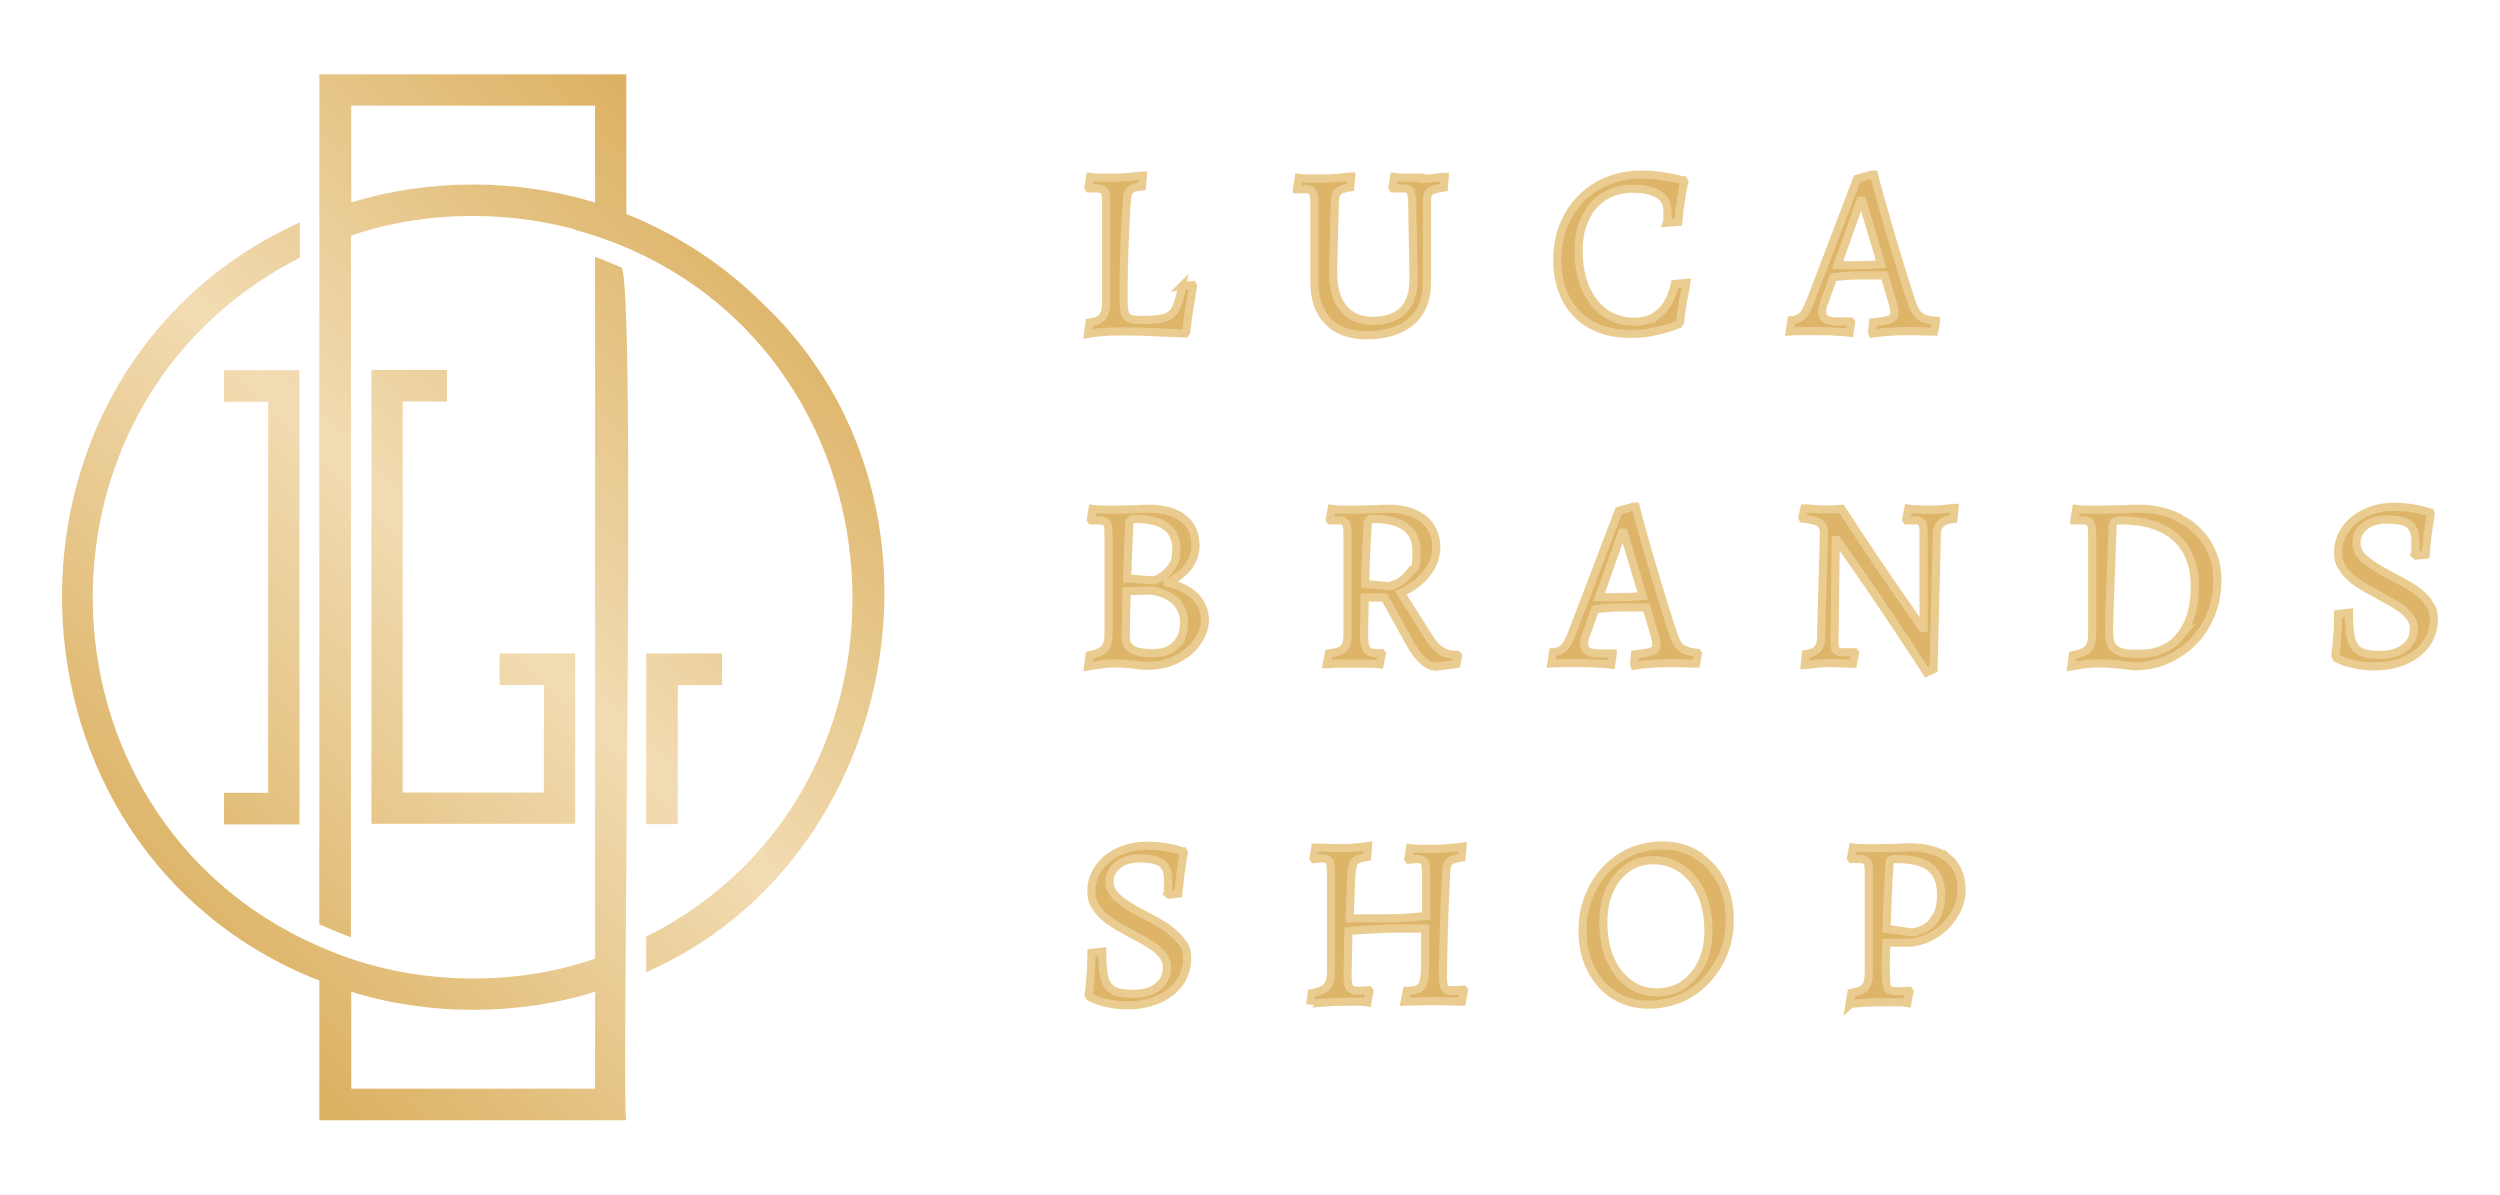 <?xml version="1.0" encoding="UTF-8"?>
<svg id="Layer_1" xmlns="http://www.w3.org/2000/svg" version="1.1" xmlns:xlink="http://www.w3.org/1999/xlink" viewBox="0 0 830.6 396.9">
  <!-- Generator: Adobe Illustrator 29.1.0, SVG Export Plug-In . SVG Version: 2.1.0 Build 142)  -->
  <defs>
    <style>
      .st0 {
        fill: #ddb468;
        stroke: #eacc91;
        stroke-miterlimit: 7.7;
        stroke-width: 2.7px;
      }

      .st1 {
        fill: url(#linear-gradient);
      }
    </style>
    <linearGradient id="linear-gradient" x1="38.2" y1="250.2" x2="209.6" y2="421.5" gradientTransform="translate(-137.2 1004.3) scale(2.4 -2.4)" gradientUnits="userSpaceOnUse">
      <stop offset="0" stop-color="#593202"/>
      <stop offset=".2" stop-color="#d9ac59"/>
      <stop offset=".5" stop-color="#f2dcb3"/>
      <stop offset=".8" stop-color="#d9ac59"/>
      <stop offset="1" stop-color="#593202"/>
    </linearGradient>
  </defs>
  <g id="logo-logo">
    <path class="st1" d="M239.9,217.1v10.5h-14.7v46.2h-10.5v-56.7h25.1ZM191.1,273.8v-56.7h-25.1v10.5h14.7v35.7h-46.9v-129.9h14.7v-10.5h-25.1v150.8h67.8ZM74.4,123v10.5h14.7v129.9h-14.7v10.5h25.1V123h-25.1ZM214.7,85.5h0c-.6-.3-1.3-.6-1.9-.9l1.9.9ZM200,79.1c.7.2,1.3.5,1.9.7-.6-.2-1.2-.5-1.9-.7ZM191.1,75.8l8.9,3.4c-2.9-1.1-5.9-2-8.9-2.8v-.5ZM208.1,372.2h-102v-46.4C-4.7,282.3-8.8,123.1,99.6,73.9v11.7C3.4,134.8,9.3,275.7,109.8,316c27.1,11.2,60.4,12.1,87.9,2.5V85.3c2.9,1.1,5.8,2.3,8.6,3.5,5.3-1.5,0,282.5,1.8,283.4ZM197.7,329.5c-25.5,8-55.6,8-81,0v32.2h81v-32.2ZM197.7,67.3v-32.2h-81v32.2c12.7-4,26.6-6,40.5-6s27.8,2.1,40.5,6ZM214.7,322.9v-11.7c98.2-49.3,88.7-195.7-14.7-232.1-26-9.5-57.4-9.8-83.4-.8v233.1c-3.6-1.3-7-2.8-10.5-4.3V24.7h102v46.4c17.2,6.9,32.7,17.1,46,30.4,67.3,64.4,45.8,184.1-39.4,221.5Z"/>
  </g>
  <g>
    <path class="st0" d="M392.8,95c-.6,3.4-1.4,5.9-2.1,7.4-.8,1.5-1.9,2.6-3.4,3.1-1.5.5-3.9.8-7.2.8s-3.6-.1-4.5-.4c-.9-.3-1.5-.8-1.8-1.6s-.5-2.2-.5-4.1c0-4.4,0-9.6.2-15.4.2-5.8.4-11,.7-15.5.2-2.5.3-4.1.4-4.7.1-.6.6-1.2,1.2-1.7s1.9-.8,3.6-1l.3-3.6c-.6,0-1.8.2-3.6.4-1.8.2-3.5.3-4.9.3s-3.6,0-5.4,0c-1.8,0-3-.1-3.6-.2l-.6,3.5.2.3c.2,0,.6,0,1.1,0,.5,0,1.1,0,1.6,0,1.2,0,2,.3,2.4.9.4.6.6,1.7.6,3.4v33.6c0,2.3-.5,3.9-1.2,4.8-.8.9-2.2,1.6-4.3,1.9l-.5,3.7c.5-.1,1.8-.3,3.9-.5,2.1-.2,4.3-.3,6.8-.3s7.1,0,11.9.3c4.8.2,8,.3,9.6.4l.4-.5c.4-3.3.8-6.5,1.3-9.4.5-3,.9-4.9,1-5.8l-.2-.4-3.5.4Z"/>
    <path class="st0" d="M472.2,59c-1.8,0-3.6,0-5.4,0-1.8,0-3-.1-3.6-.2l-.6,3.5.2.3c.3,0,.7,0,1.4,0,.7,0,1.4,0,2,0,1.2,0,1.9.3,2.3.8.3.5.6,1.7.7,3.6,0,2.2.1,6,.2,11.5.1,5.5.2,10.3.2,14.6,0,4.4-1.1,7.7-3.4,10-2.3,2.3-5.6,3.5-10,3.5s-7.6-1.4-9.9-4.2c-2.3-2.8-3.4-6.9-3.4-12.2l.6-23.5c.1-1.5.5-2.6,1.2-3.2.7-.6,2-1,3.9-1.3l.3-3.6c-.5,0-1.7.2-3.5.4-1.8.2-3.4.3-4.9.3s-3.6,0-5.4,0c-1.8,0-3-.1-3.6-.2l-.6,3.5v.3c.4,0,.7,0,1.3,0,.5,0,1.1,0,1.6,0,1.2,0,2,.3,2.3.9.4.6.6,1.7.6,3.4v26.5c0,5.6,1.5,10,4.6,13.1,3,3.1,7.3,4.6,12.9,4.6s11.2-1.5,14.7-4.6c3.5-3.1,5.2-7.4,5.2-13v-26.9c0-1.1.1-2,.4-2.5s.8-1,1.6-1.3c.8-.3,2-.6,3.6-.8l.3-3.6c-.5,0-1.5.2-3.1.4-1.6.2-3.2.3-4.6.3Z"/>
    <path class="st0" d="M551.6,103.8c-2.2,2.1-5.1,3.1-8.7,3.1s-6.8-1-9.6-2.9-4.9-4.7-6.5-8.2c-1.5-3.5-2.3-7.6-2.3-12.3s.7-7.9,2.2-11c1.4-3.1,3.5-5.5,6.2-7.2s5.8-2.6,9.3-2.6c7.8,0,11.8,2.5,11.8,7.4s0,1.7,0,2.4c0,.7-.1,1.2-.2,1.5l3.8-.3c.2-2.2.4-4.3.7-6.2.3-2,.6-3.6.8-4.8.2-1.2.4-2,.5-2.3l-.3-.5c-.4,0-1.3-.3-2.7-.6-1.4-.3-3.1-.6-5.2-.9-2.1-.3-4.1-.4-6-.4-5.3,0-10.1,1.2-14.4,3.6-4.2,2.4-7.6,5.8-10,10.1-2.4,4.3-3.6,9.1-3.6,14.5s1,9.4,2.9,13.1c1.9,3.7,4.7,6.6,8.4,8.6,3.6,2,7.8,3,12.6,3s5.4-.2,7.9-.7c2.4-.5,4.5-1,6.1-1.6,1.6-.6,2.4-.9,2.4-.9l.5-.7c.2-2.4.6-5,1.1-7.7.5-2.8.9-4.5,1-5.3l-3.8.3c-1,4.3-2.6,7.5-4.9,9.5Z"/>
    <path class="st0" d="M643,106.6c-2.4-.2-4.1-.7-5.1-1.5-1.1-.8-1.9-2.2-2.6-4.2-1.8-5.3-3.6-11.2-5.5-17.5-1.9-6.3-3.5-11.8-4.8-16.5-1.3-4.7-2.1-7.6-2.4-8.9h-.6l-5,1.4-15.6,40.9c-.9,2.2-1.7,3.7-2.6,4.6-.9.9-2.1,1.4-3.6,1.5l-.6,3.8c.5,0,1.6-.1,3.3-.2,1.7,0,3.5,0,5.5,0s4.4,0,6.7.2c2.3.1,3.8.2,4.4.3l.5-3.4-.2-.3h-4.6c-1.7,0-2.9-.3-3.7-.8-.7-.5-1.1-1.3-1.1-2.5s.2-1.7.7-3.1l3-8.3c3.3-.4,6.2-.6,8.7-.6,4.3,0,7,0,8.3,0l2.6,8.7c.5,1.5.7,2.8.7,3.8s-.5,1.7-1.5,2.1c-1,.4-2.9.7-5.6,1l-.3,3.1.2.6c.6-.1,2.1-.3,4.5-.5,2.4-.2,4.8-.3,7.4-.3s3.3,0,5,.1c1.7,0,2.8.1,3.5.1l.6-3.3v-.3ZM617.5,88.1h-7l7.6-21.4h.6l6.3,21c-3,.3-5.5.4-7.4.4Z"/>
  </g>
  <g>
    <path class="st0" d="M387.9,193.5c2.9-1.3,5.2-3,6.8-5.1,1.6-2.1,2.5-4.5,2.5-7.2,0-3.9-1.4-6.9-4.1-9-2.7-2.1-6.6-3.2-11.7-3.2-.7,0-2,.1-3.9.2-1.9,0-3.8.1-5.6.1s-3.5,0-5.3,0c-1.8,0-3-.1-3.6-.2l-.6,3.5.2.3c.2,0,.6,0,1.1,0,.5,0,1.1,0,1.6,0,1.2,0,2,.3,2.4.9.4.6.6,1.7.6,3.4v33.6c0,2.2-.5,3.8-1.4,4.8-.8.9-2.5,1.6-4.9,2.1l-.5,3.7c.6-.1,1.8-.3,3.8-.6,1.9-.3,3.7-.4,5.4-.4s2.8.1,5.8.4c1.9.3,3.5.4,5,.4,3.3,0,6.4-.7,9.3-2.1,2.9-1.4,5.2-3.3,6.9-5.7,1.7-2.4,2.6-4.9,2.6-7.6s-1.1-5.5-3.3-7.7c-2.2-2.1-5.2-3.6-9.1-4.5ZM375.2,174.3c0-.7.2-1.2.4-1.5s.5-.4,1.1-.4c4.8,0,8.4.8,10.7,2.5,2.3,1.7,3.4,4.2,3.4,7.6s-.6,4.6-1.7,6.1-2.4,2.6-3.8,3.4c-1.4.7-2.1,1-2.1.8-1.2,0-2.8-.2-4.7-.3-1.9-.2-3.2-.3-4-.3.2-6.8.4-12.8.7-17.9ZM390.7,214.3c-1.8,1.8-4.4,2.7-7.6,2.7s-5.7-.4-7-1.3c-1.4-.9-2.1-2.3-2.1-4.3l.3-15,8.3-.2c3.6.6,6.3,1.9,8.1,3.7,1.8,1.8,2.7,4.2,2.7,7.1s-.9,5.5-2.8,7.3Z"/>
    <path class="st0" d="M478.7,216.2c-1.5-1-3-2.8-4.5-5.3l-8.8-13.9c3.7-1.7,6.6-3.9,8.7-6.6,2.1-2.7,3.1-5.6,3.1-8.8s-1.4-6.9-4.3-9.2c-2.9-2.2-6.8-3.4-11.8-3.4-.8,0-2.1.1-4.1.2-2,0-3.9.1-5.7.1s-3.5,0-5.3,0c-1.8,0-3-.1-3.6-.2l-.6,3.5.2.3c.2,0,.6,0,1.1,0,.5,0,1.1,0,1.6,0,1.2,0,2,.3,2.4.9.4.6.6,1.7.6,3.4v33.6c0,1.6-.2,2.8-.6,3.6-.3.8-.9,1.4-1.8,1.8-.8.4-2.1.7-3.8.9l-.7,3.6c.5,0,1.4-.1,2.9-.2,1.4,0,3.1,0,4.9,0s4.1,0,6,0c1.9,0,3.2.1,3.8.2l.7-3.4-.2-.3c-1.8,0-3.1-.1-3.8-.4-.7-.3-1.2-.9-1.5-1.8-.3-.9-.4-2.3-.4-4.4l.2-11.9h6.6l8.6,15.5c1.3,2.3,2.7,4.2,4.2,5.5,1.5,1.4,2.9,2,4.3,2l6.8-.9.5-2.7-.3-.3c-2.1,0-3.9-.5-5.4-1.5ZM461.8,194.8l-8.2-.8c0-5,.3-11.5.8-19.7,0-.7.2-1.2.4-1.5s.5-.4,1.1-.4c9.8,0,14.7,3.5,14.7,10.6s-.6,5-1.9,6.8c-1.3,1.8-2.7,3.1-4.3,3.9-1.6.9-2.4,1.2-2.4,1Z"/>
    <path class="st0" d="M558.7,215.4c-1.1-.8-1.9-2.2-2.6-4.2-1.8-5.3-3.6-11.2-5.5-17.5-1.9-6.3-3.5-11.8-4.8-16.5-1.3-4.7-2.1-7.6-2.4-8.9h-.6l-5,1.4-15.6,40.9c-.8,2.2-1.7,3.7-2.6,4.6-.9.9-2.1,1.4-3.6,1.5l-.6,3.8c.5,0,1.6-.1,3.3-.2,1.7,0,3.5,0,5.5,0s4.4,0,6.7.2c2.3.1,3.7.2,4.4.3l.5-3.4v-.3h-4.7c-1.7,0-2.9-.3-3.7-.8-.8-.5-1.1-1.3-1.1-2.5s.2-1.7.7-3.1l3-8.3c3.3-.4,6.2-.6,8.7-.6,4.3,0,7,0,8.3,0l2.6,8.7c.5,1.5.7,2.8.7,3.8s-.5,1.7-1.5,2.1c-1,.4-2.9.7-5.6,1l-.3,3.1.2.6c.6-.1,2.2-.3,4.5-.5,2.4-.2,4.8-.3,7.4-.3s3.3,0,5,.1c1.7,0,2.8.1,3.5.1l.6-3.3-.2-.3c-2.3-.2-4-.7-5.1-1.5ZM538.3,198.4h-7l7.6-21.4h.6l6.3,21c-3,.3-5.5.4-7.4.4Z"/>
    <path class="st0" d="M641.6,169.3c-1.5,0-3.1,0-4.6-.1-1.5,0-2.5-.1-3-.2l-.7,3.6.2.3h3c1.8,0,2.6,1.1,2.6,3.4v32.4h-.4c-.7-1-2.4-3.4-5-7.2-2.7-3.8-6-8.6-10-14.5s-7.9-11.9-11.9-18c-.3,0-1,.1-2.1.2-1.1,0-2.2.1-3.3.1s-2.2,0-3.8-.2-2.6-.2-3.1-.2l-.7,3,.2.4c2.7.3,4.5.7,5.5,1.4,1,.7,1.5,1.9,1.5,3.5l-1,35c0,1.6-.5,2.8-1.3,3.6-.8.8-2,1.3-3.7,1.5l-.4,3.7c.5,0,1.5-.2,3.1-.4,1.6-.2,3-.3,4.4-.3s3.1,0,4.9.1c1.8,0,3,.2,3.6.2l.7-3.6-.2-.3h-4.1c-.9,0-1.5-.2-1.9-.6-.4-.5-.6-1.3-.6-2.5l.4-34.2h.4c.8,1.1,2.5,3.6,5.4,7.6,2.8,4,6.4,9.3,10.8,15.8s8.9,13.4,13.6,20.6l2.3-1.1,1.1-44.9c0-1.6.5-2.7,1.4-3.5.8-.8,2.2-1.3,4.1-1.5l.4-3.7c-.5,0-1.6.2-3.3.4-1.7.2-3.2.3-4.6.3Z"/>
    <path class="st0" d="M724,172c-4-2-8.6-3-13.7-3-.9,0-2.6.1-5,.2-2.4,0-4.8.1-7.1.1s-3.4,0-5,0c-1.7,0-2.8-.1-3.4-.2l-.6,3.5v.3c.4,0,.7,0,1.3,0,.5,0,1.1,0,1.6,0,1.2,0,2,.3,2.4.9.4.6.6,1.7.6,3.4v33.6c0,2.2-.5,3.8-1.4,4.8-.8.9-2.5,1.6-5,2.1l-.5,3.7c.6-.1,1.9-.3,3.8-.6,1.9-.3,3.7-.4,5.4-.4s3.9.1,6.5.4c2.6.3,4.3.4,5.1.6,5.1,0,9.8-1.3,14-3.8,4.2-2.5,7.6-5.9,10-10.2,2.4-4.3,3.7-9.1,3.7-14.3s-1.1-8.8-3.3-12.5c-2.2-3.6-5.3-6.4-9.3-8.4ZM724.5,211.2c-3.3,4-7.8,6-13.6,6s-4.9-.2-6.3-.6-2.4-1.1-3-2.2c-.6-1-.9-2.5-.9-4.6,0-2.9.4-14.6,1.2-35.1,0-.7.3-1.2.6-1.4.4-.2,1.1-.4,2.2-.4,7.9,0,14,1.9,18.2,5.7,4.2,3.8,6.3,9.2,6.3,16.3s-1.6,12.4-4.9,16.4Z"/>
    <path class="st0" d="M806.5,199.7c-1.4-1.7-3-3.1-4.8-4.3-1.8-1.2-4.5-2.6-7.9-4.4-3.6-1.9-6.3-3.6-8.1-5.2-1.9-1.6-2.8-3.4-2.8-5.5s.9-4,2.8-5.5c1.9-1.5,4.3-2.2,7.3-2.2s6.1.5,7.4,1.6c1.4,1.1,2.1,3,2.1,5.8s0,1.9,0,2.7c0,.8-.1,1.3-.2,1.5l.5.4,3.1-.3c.1-2.2.4-4.3.6-6.4.3-2.1.5-3.7.7-4.9.2-1.2.4-1.9.4-2.2l-.2-.5c-.3,0-.9-.3-2-.6-1.1-.3-2.5-.6-4.3-.9-1.8-.3-3.8-.4-5.9-.4-3.4,0-6.5.7-9.3,2-2.8,1.3-5,3.1-6.6,5.4-1.6,2.3-2.5,4.8-2.5,7.6s.6,4.1,1.8,5.8c1.2,1.7,2.7,3.1,4.4,4.3,1.8,1.2,4,2.5,6.8,4,2.9,1.5,5.1,2.8,6.6,3.7,1.5.9,2.8,2,3.9,3.3,1.1,1.3,1.7,2.7,1.7,4.3,0,2.7-1,4.9-3.1,6.4-2,1.6-4.7,2.4-8.1,2.4s-5.2-.4-6.6-1.1c-1.4-.7-2.4-2.1-3-4-.5-1.9-.8-4.9-.8-8.9l-3.6.4c0,2.3,0,4.5-.2,6.5-.1,2.1-.3,3.7-.4,5-.2,1.3-.3,2.1-.3,2.4l.4.8c0,0,.6.3,1.8.8,1.2.5,2.7.9,4.6,1.3,1.9.4,3.9.6,6.2.6,3.8,0,7.3-.7,10.2-2,3-1.3,5.3-3.2,7-5.5,1.7-2.4,2.5-5.1,2.5-8.1s-.7-4.2-2.1-5.9Z"/>
  </g>
  <g>
    <path class="st0" d="M387.4,308c-1.8-1.2-4.5-2.6-7.9-4.4-3.6-1.9-6.3-3.6-8.1-5.2-1.8-1.6-2.8-3.4-2.8-5.5s.9-4,2.8-5.5c1.9-1.5,4.3-2.2,7.2-2.2s6.1.5,7.4,1.6c1.4,1.1,2.1,3,2.1,5.8s0,1.9,0,2.7c0,.8-.1,1.3-.2,1.5l.5.4,3.1-.3c.2-2.2.4-4.3.7-6.4.3-2.1.5-3.7.7-4.9.2-1.2.3-1.9.4-2.2l-.2-.5c-.3,0-.9-.3-2-.6-1.1-.3-2.5-.6-4.3-.9-1.8-.3-3.8-.4-5.9-.4-3.4,0-6.5.7-9.3,2s-5,3.1-6.6,5.4c-1.6,2.3-2.4,4.8-2.4,7.6s.6,4.1,1.8,5.8c1.2,1.7,2.7,3.1,4.4,4.3,1.8,1.2,4,2.5,6.8,4,2.9,1.5,5.2,2.8,6.6,3.7,1.5.9,2.8,2,3.9,3.3,1.1,1.3,1.6,2.7,1.6,4.3,0,2.7-1,4.9-3,6.4-2,1.6-4.7,2.4-8.1,2.4s-5.2-.4-6.6-1.1c-1.4-.7-2.4-2.1-3-4-.5-1.9-.8-4.9-.8-8.9l-3.6.4c0,2.3,0,4.5-.2,6.5-.1,2.1-.3,3.7-.4,5-.1,1.3-.2,2.1-.3,2.4l.4.8c0,0,.6.3,1.8.8,1.2.5,2.7.9,4.6,1.3,1.9.4,3.9.6,6.2.6,3.8,0,7.3-.7,10.2-2,3-1.3,5.3-3.2,7-5.5,1.7-2.4,2.5-5.1,2.5-8.1s-.7-4.2-2.1-5.9c-1.4-1.7-3-3.1-4.8-4.3Z"/>
    <path class="st0" d="M482.9,329.3c-1.4,0-2.3-.3-2.8-1s-.7-2-.7-3.9c0-3.5.1-8.7.3-15.6.2-6.9.5-13.4.8-19.4,0-1.5.4-2.6,1.1-3.2.7-.6,2-1,4-1.3l.3-3.6c-3.8.5-7,.7-9.6.7s-3.1,0-4.6,0c-1.5,0-2.6-.1-3.2-.2l-.6,3.5.2.3c1.1-.1,2-.2,2.7-.2,1.2,0,2,.3,2.4.9.4.6.6,1.7.6,3.4v14.6c-4.6.5-8.6.8-11.9.8h-13.5c0,0,.5-13.1.5-13.1.1-2,.3-3.5.5-4.4.2-.9.7-1.5,1.4-1.9.7-.4,1.8-.7,3.4-1l.3-3.6c-3.5.5-6.3.7-8.6.7s-4.1,0-7.3-.2c-.4,0-.9,0-1.6,0l-.6,3.5.2.3,2.7-.2c1.2,0,1.9.3,2.3.9.4.6.6,1.7.6,3.4v33.6c0,2.2-.5,3.8-1.4,4.8-.9.9-2.5,1.6-5,2.1l-.5,3.7c0-.2,1.5-.4,4.3-.6,2.8-.2,5.4-.3,7.9-.3s2.8,0,4.1,0c1.3,0,2.3.1,2.7.2l.7-3.7-.2-.3c-1.8.1-3,.2-3.6.2-1.4,0-2.3-.4-2.8-1.1-.5-.7-.7-2.2-.7-4.4l.3-14.3c2.7-.3,5.3-.5,7.7-.6,2.4-.1,4.3-.2,5.6-.3h12.2v12.2c0,2.4-.2,4.3-.5,5.4-.3,1.2-.9,2-1.7,2.4-.8.4-2.1.7-3.9.7l-.7,3.6,9.2-.2c1.9,0,4.6,0,8.1.2.4,0,1,0,1.7,0l.7-3.7-.2-.3c-1.8.1-3,.2-3.6.2Z"/>
    <path class="st0" d="M563.9,284c-3.4-2.1-7.3-3.1-11.8-3.1s-9.3,1.2-13.3,3.7c-4,2.5-7.2,5.9-9.5,10.2s-3.5,9-3.5,14.3.9,9.1,2.8,12.8c1.9,3.8,4.5,6.7,7.8,8.8,3.4,2.1,7.2,3.1,11.5,3.1s9.5-1.2,13.5-3.7c4.1-2.5,7.3-5.9,9.7-10.2,2.4-4.3,3.6-9.1,3.6-14.3s-1-9.1-2.9-12.8-4.6-6.6-8-8.7ZM565.5,319.7c-1.4,3.1-3.5,5.6-6.1,7.4-2.6,1.8-5.6,2.6-9,2.6s-6.6-1-9.2-3c-2.7-2-4.8-4.7-6.3-8.2-1.5-3.5-2.2-7.5-2.2-12s.7-7.7,2.1-10.8c1.4-3.1,3.4-5.6,5.9-7.3,2.5-1.8,5.4-2.6,8.7-2.6s6.7,1,9.5,3c2.7,2,4.9,4.7,6.4,8.2s2.3,7.5,2.3,12.1-.7,7.6-2.2,10.8Z"/>
    <path class="st0" d="M647.3,285.2c-2.9-2.4-7.2-3.7-12.7-3.7-.9,0-2.3.1-4.4.2-2.1,0-4,.1-5.7.1s-3.5,0-5.3,0c-1.8,0-3-.1-3.6-.2l-.6,3.5.2.3c.2,0,.6,0,1.1,0,.5,0,1.1,0,1.6,0,1.2,0,2,.3,2.4.9.4.6.6,1.7.6,3.4v33.6c0,2.3-.5,3.9-1.2,4.7-.7.8-2.3,1.5-4.6,1.9l-.6,3.7c.1-.1,1.6-.2,4.4-.4,2.9-.2,5.3-.2,7.5-.2s3,0,4.4,0c1.4,0,2.4.1,2.9.2l.7-3.7-.2-.3c-.3,0-.9.1-1.7.1-.8,0-1.7,0-2.6,0s-1.9-.2-2.3-.5c-.5-.3-.8-1.1-.9-2.2-.1-1.1-.2-2.9-.2-5.5l.2-7.9h6.7c3.1,0,6.1-.8,8.9-2.5,2.8-1.6,5.1-3.8,6.8-6.5,1.7-2.7,2.6-5.5,2.6-8.5,0-4.6-1.5-8.1-4.4-10.6ZM642.5,305.9c-1.6,2.1-4,3.4-7.2,3.9l-8.5-1.2c.2-7.9.5-15.2,1-22,0-.5.2-.9.4-1,.2-.1.8-.2,1.7-.2,5.2,0,9,.9,11.4,2.8s3.6,4.9,3.6,9-.8,6.5-2.5,8.6Z"/>
  </g>
</svg>